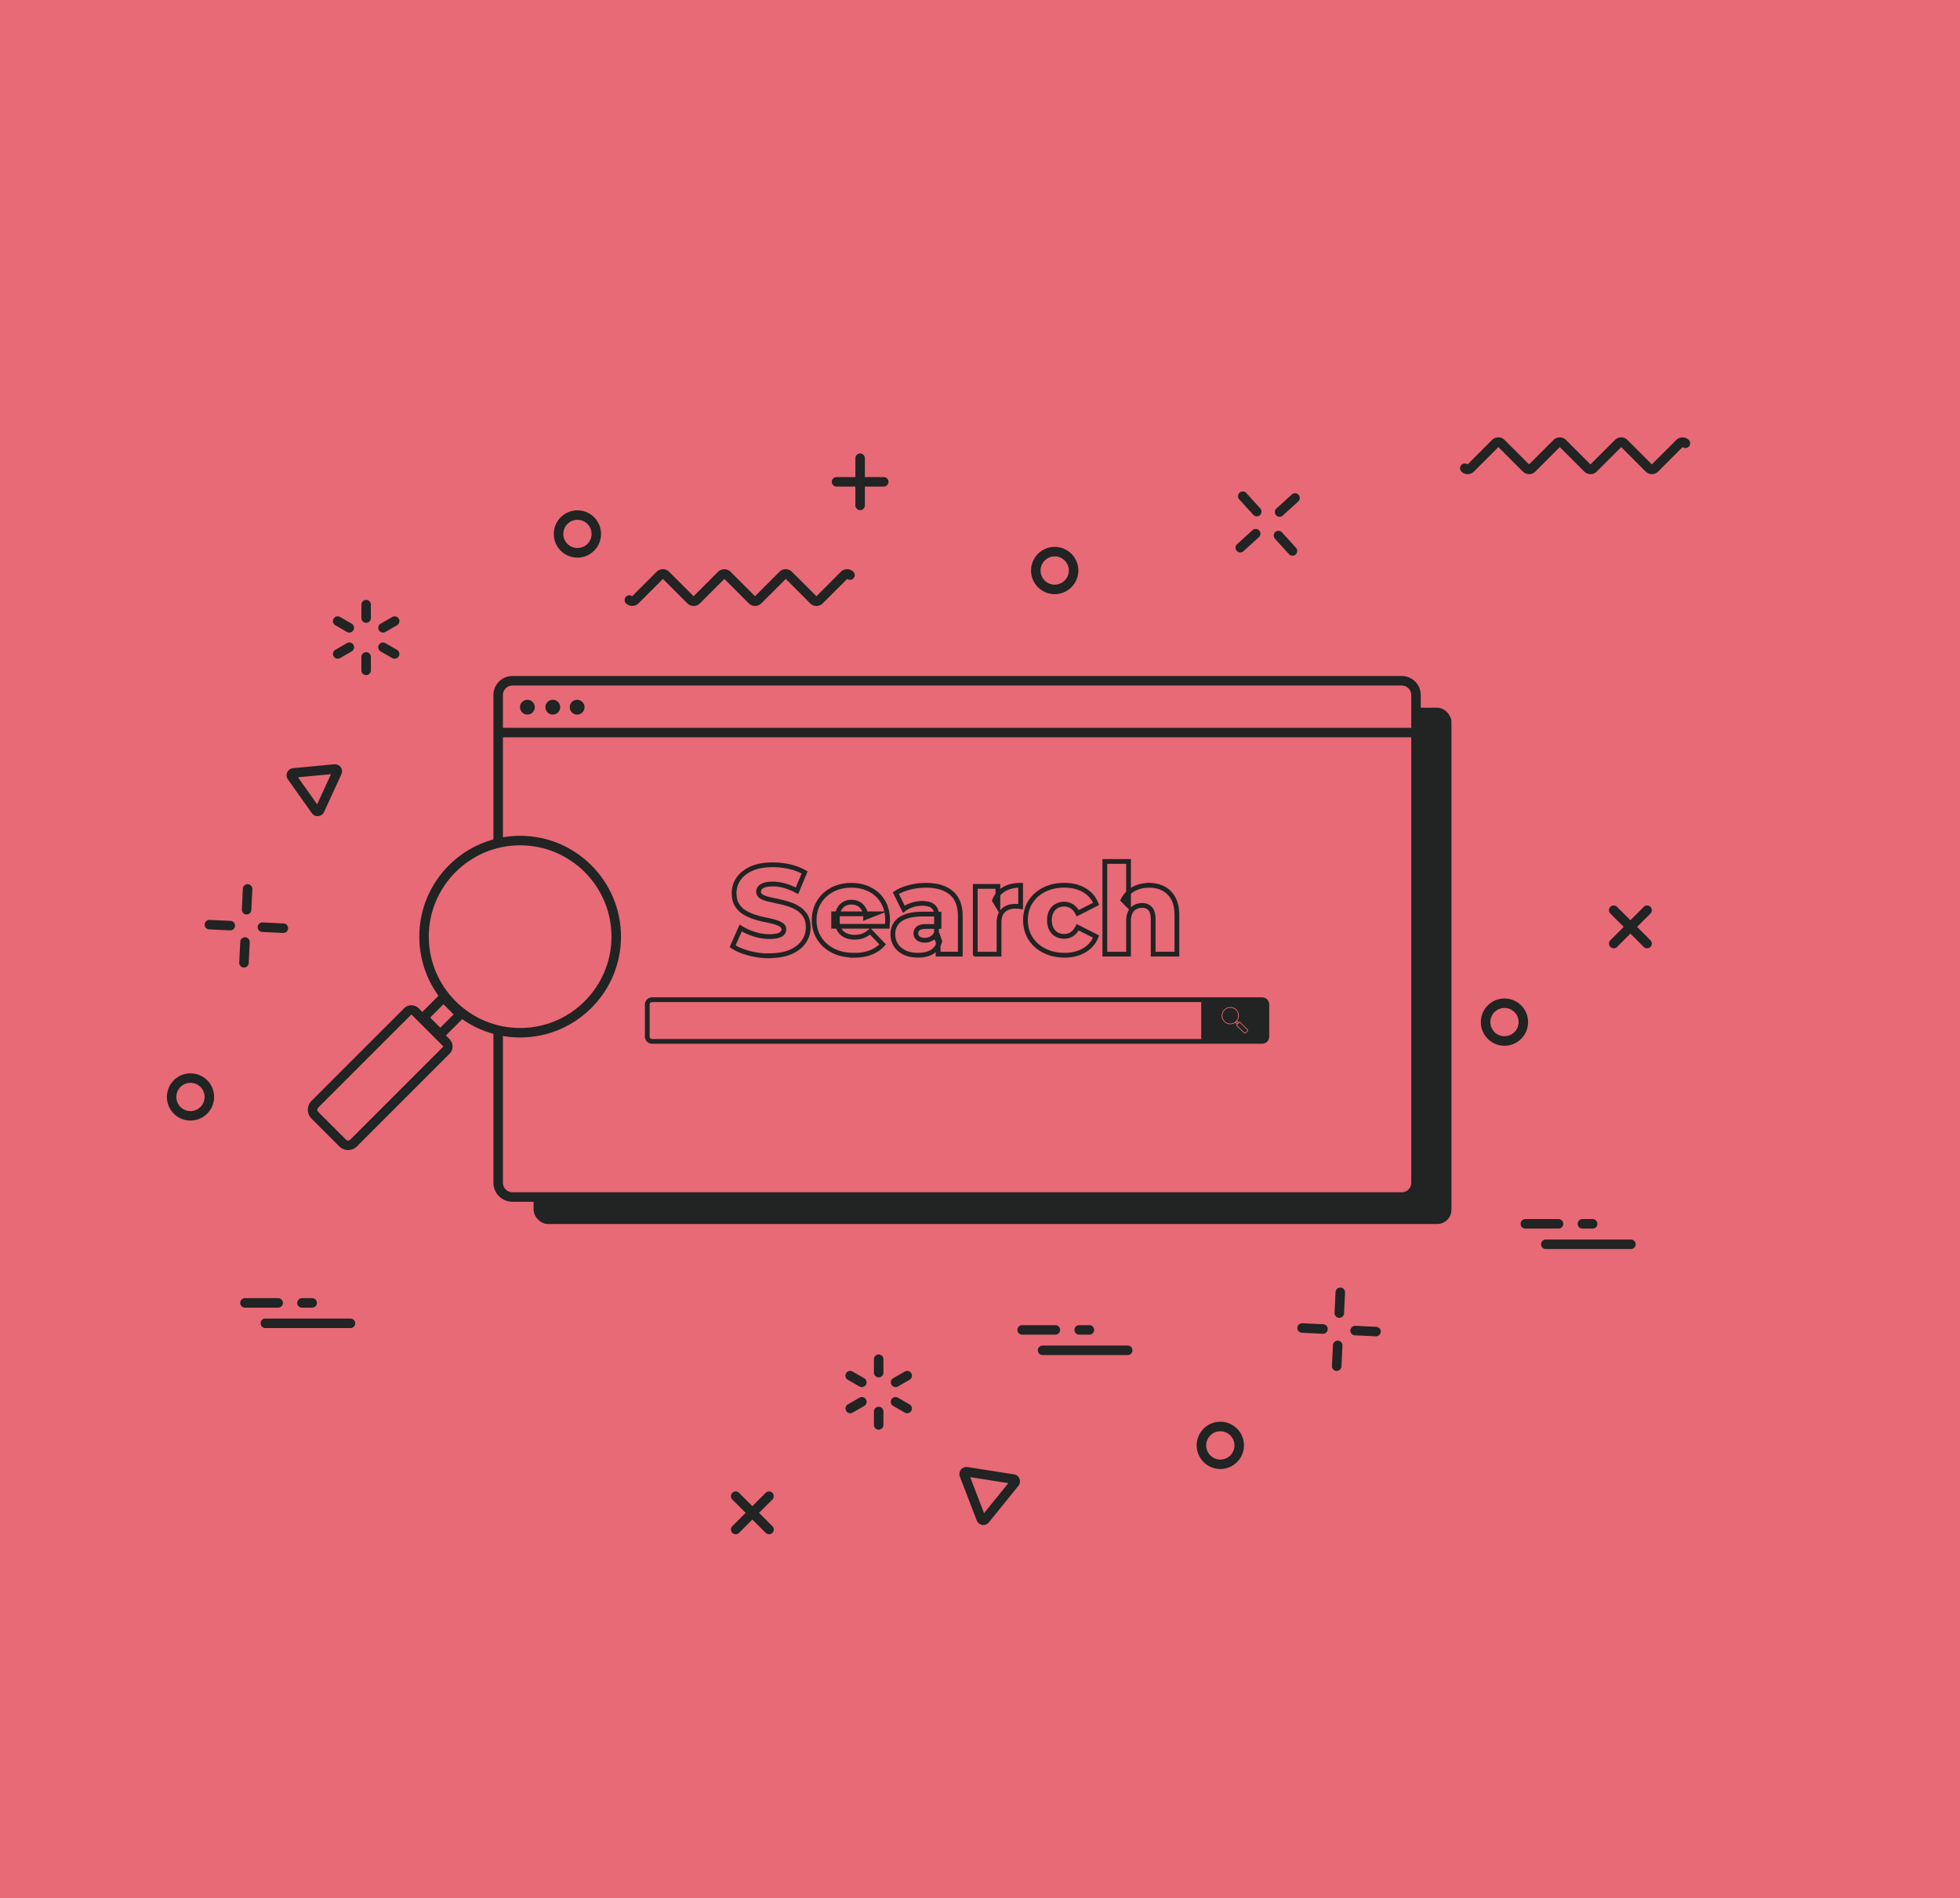 <svg xmlns="http://www.w3.org/2000/svg" data-name="Calque 2" viewBox="0 0 413 400"><g data-name="Am&#xE9;liorez votre visibilit&#xE9; en ligne"><path style="fill:#e76a76" d="M0 0h413v400H0z"></path><path d="M348.08 99.91c-.47 0-.95-.18-1.31-.54l-5.16-5.16-5.16 5.16c-.72.72-1.9.72-2.62 0l-5.16-5.16-5.16 5.16c-.72.72-1.9.72-2.62 0l-5.16-5.16-5.16 5.16c-.72.72-1.9.72-2.62 0a.996.996 0 0 1 0-1.41c.35-.36.91-.39 1.3-.1l5.16-5.16c.72-.72 1.9-.72 2.62 0l5.16 5.16 5.16-5.16c.7-.7 1.92-.7 2.62 0l5.16 5.16 5.16-5.16c.72-.72 1.9-.72 2.62 0l5.16 5.16 5.16-5.16c.7-.7 1.92-.7 2.62 0 .39.39.39 1.02 0 1.41-.36.36-.91.39-1.3.1l-5.16 5.16c-.36.36-.84.54-1.31.54ZM159.1 127.69c-.5 0-.96-.19-1.31-.54l-5.16-5.16-5.16 5.16c-.72.72-1.9.72-2.62 0l-5.16-5.16-5.16 5.16c-.7.7-1.92.7-2.62 0a.996.996 0 0 1 0-1.41c.36-.36.91-.39 1.3-.1l5.16-5.16c.72-.72 1.9-.72 2.62 0l5.16 5.16 5.16-5.16c.7-.7 1.92-.7 2.62 0l5.16 5.16 5.16-5.16c.72-.72 1.9-.72 2.62 0l5.16 5.16 5.16-5.16c.72-.72 1.9-.72 2.62 0 .39.39.39 1.02 0 1.41-.35.36-.91.39-1.3.1l-5.16 5.16c-.72.72-1.9.72-2.62 0l-5.16-5.16-5.16 5.16c-.35.35-.82.54-1.31.54ZM66.93 171.98c-.48 0-.94-.23-1.22-.63l-5.05-7.12a1.502 1.502 0 0 1 1.08-2.36l8.69-.82c.53-.05 1.05.19 1.36.62.31.43.36 1.01.14 1.49l-3.64 7.93c-.22.48-.69.82-1.22.87h-.14Zm-4.14-8.19 4.04 5.7 2.91-6.35-6.96.65Zm-.86.08ZM155.02 323.3c-.26 0-.51-.1-.71-.29a.996.996 0 0 1 0-1.41l7.03-7.03a.996.996 0 1 1 1.41 1.41l-7.03 7.03c-.2.2-.45.29-.71.29Z" style="fill:#222323"></path><path d="M162.05 323.3c-.26 0-.51-.1-.71-.29l-7.03-7.03a.996.996 0 1 1 1.41-1.41l7.03 7.03a.996.996 0 0 1-.71 1.7ZM272.34 117.1c-.27 0-.54-.11-.74-.33l-2.95-3.25a.997.997 0 1 1 1.48-1.34l2.95 3.25c.37.41.34 1.04-.07 1.41-.19.17-.43.26-.67.26ZM264.82 108.81c-.27 0-.54-.11-.74-.33l-2.95-3.25a.997.997 0 1 1 1.48-1.34l2.95 3.25c.37.41.34 1.04-.07 1.41-.19.17-.43.26-.67.26ZM269.63 108.89c-.27 0-.54-.11-.74-.33a.997.997 0 0 1 .07-1.41l3.25-2.95a.997.997 0 1 1 1.34 1.48l-3.25 2.95c-.19.17-.43.26-.67.26ZM261.34 116.41c-.27 0-.54-.11-.74-.33a.997.997 0 0 1 .07-1.41l3.25-2.95a.997.997 0 1 1 1.34 1.48l-3.25 2.95c-.19.17-.43.26-.67.26ZM222.24 125.2c-2.74 0-4.98-2.23-4.98-4.98a4.98 4.98 0 1 1 4.98 4.98Zm0-7.96c-1.64 0-2.98 1.34-2.98 2.98s1.34 2.98 2.98 2.98 2.98-1.34 2.98-2.98-1.34-2.98-2.98-2.98ZM257.14 309.55c-2.74 0-4.98-2.23-4.98-4.98a4.98 4.98 0 1 1 4.98 4.98Zm0-7.95c-1.64 0-2.98 1.34-2.98 2.98s1.34 2.98 2.98 2.98 2.98-1.34 2.98-2.98-1.34-2.98-2.98-2.98ZM181.24 107.5c-.55 0-1-.45-1-1v-9.94c0-.55.45-1 1-1s1 .45 1 1v9.94c0 .55-.45 1-1 1Z" style="fill:#222323"></path><path d="M186.21 102.53h-9.94c-.55 0-1-.45-1-1s.45-1 1-1h9.94c.55 0 1 .45 1 1s-.45 1-1 1ZM59.68 196.59h-.05l-4.38-.21c-.55-.03-.98-.5-.95-1.05.03-.55.5-.97 1.05-.95l4.38.21a1 1 0 0 1-.05 2ZM48.5 196.05h-.05l-4.38-.21c-.55-.03-.98-.5-.95-1.05.03-.55.51-.98 1.05-.95l4.38.21a1 1 0 0 1-.05 2ZM51.96 192.7h-.05c-.55-.03-.98-.5-.95-1.05l.21-4.38c.03-.55.5-.97 1.05-.95.55.03.98.5.95 1.05l-.21 4.38a1 1 0 0 1-1 .95ZM51.41 203.88h-.05c-.55-.03-.98-.5-.95-1.05l.21-4.38c.03-.55.52-.97 1.05-.95.55.03.98.5.95 1.05l-.21 4.38a1 1 0 0 1-1 .95ZM121.67 117.5c-1.33 0-2.58-.52-3.52-1.46a4.985 4.985 0 0 1 0-7.04c.94-.94 2.19-1.46 3.52-1.46s2.58.52 3.52 1.46a4.985 4.985 0 0 1 0 7.04c-.94.94-2.19 1.46-3.52 1.46Zm0-7.96c-.8 0-1.54.31-2.1.87s-.87 1.31-.87 2.1.31 1.54.87 2.11c1.12 1.12 3.08 1.13 4.21 0 .56-.56.87-1.31.87-2.11s-.31-1.54-.87-2.1-1.31-.87-2.1-.87ZM40.14 236.13c-1.22 0-2.44-.45-3.4-1.34-2-1.88-2.1-5.03-.23-7.04 1.88-2 5.03-2.1 7.03-.23a4.93 4.93 0 0 1 1.57 3.47 4.98 4.98 0 0 1-1.34 3.56 4.972 4.972 0 0 1-3.63 1.57Zm-2.04-2.8a2.983 2.983 0 0 0 4.21-.14c.54-.58.83-1.34.8-2.13-.03-.79-.36-1.53-.94-2.08a2.983 2.983 0 0 0-4.21.14 2.992 2.992 0 0 0 .13 4.21ZM222.38 281.24h-7c-.55 0-1-.45-1-1s.45-1 1-1h7c.55 0 1 .45 1 1s-.45 1-1 1ZM237.62 285.54h-17.94c-.55 0-1-.45-1-1s.45-1 1-1h17.94c.55 0 1 .45 1 1s-.45 1-1 1ZM229.55 281.24h-2.15c-.55 0-1-.45-1-1s.45-1 1-1h2.15c.55 0 1 .45 1 1s-.45 1-1 1ZM58.61 275.55h-7c-.55 0-1-.45-1-1s.45-1 1-1h7c.55 0 1 .45 1 1s-.45 1-1 1ZM73.85 279.85H55.91c-.55 0-1-.45-1-1s.45-1 1-1h17.94c.55 0 1 .45 1 1s-.45 1-1 1ZM65.78 275.55h-2.15c-.55 0-1-.45-1-1s.45-1 1-1h2.15c.55 0 1 .45 1 1s-.45 1-1 1ZM207.2 321.35c-.08 0-.15 0-.23-.02-.53-.08-.97-.44-1.16-.94l-3.55-9.23c-.19-.5-.1-1.07.23-1.48.34-.41.87-.62 1.4-.54l9.77 1.54c.53.08.97.44 1.16.94.19.5.1 1.06-.23 1.48l-6.22 7.69c-.29.35-.72.56-1.17.56Zm-2.77-10.09 2.92 7.6 5.12-6.33-8.05-1.27Zm8.6.59ZM340.04 199.83c-.26 0-.51-.1-.71-.29a.996.996 0 0 1 0-1.41l7.03-7.03a.996.996 0 1 1 1.41 1.41l-7.03 7.03c-.2.2-.45.29-.71.29Z" style="fill:#222323"></path><path d="M347.07 199.83c-.26 0-.51-.1-.71-.29l-7.03-7.03a.996.996 0 1 1 1.41-1.41l7.03 7.03a.996.996 0 0 1-.71 1.7ZM289.92 281.59h-.05l-4.38-.21c-.55-.03-.98-.5-.95-1.05.03-.55.51-.96 1.05-.95l4.38.21a1 1 0 0 1-.05 2ZM278.75 281.05h-.05l-4.38-.21c-.55-.03-.98-.5-.95-1.05.03-.55.51-.97 1.05-.95l4.38.21a1 1 0 0 1-.05 2ZM282.21 277.7h-.05c-.55-.03-.98-.5-.95-1.05l.21-4.38c.03-.55.51-.97 1.05-.95.55.03.98.5.95 1.05l-.21 4.38a1 1 0 0 1-1 .95ZM281.66 288.88h-.05c-.55-.03-.98-.5-.95-1.05l.21-4.38c.03-.55.51-.96 1.05-.95.55.03.98.5.95 1.05l-.21 4.38a1 1 0 0 1-1 .95ZM317.01 220.36c-1.27 0-2.55-.49-3.52-1.46a4.985 4.985 0 0 1 0-7.04c1.94-1.94 5.1-1.94 7.04 0s1.94 5.1 0 7.04a4.96 4.96 0 0 1-3.52 1.46Zm0-7.96c-.79 0-1.54.31-2.1.87s-.87 1.31-.87 2.1.31 1.54.87 2.11a2.982 2.982 0 0 0 4.21 0 2.982 2.982 0 0 0 0-4.21c-.56-.56-1.31-.87-2.11-.87ZM328.41 258.89h-7c-.55 0-1-.45-1-1s.45-1 1-1h7c.55 0 1 .45 1 1s-.45 1-1 1ZM343.66 263.2h-17.94c-.55 0-1-.45-1-1s.45-1 1-1h17.94c.55 0 1 .45 1 1s-.45 1-1 1ZM335.59 258.89h-2.15c-.55 0-1-.45-1-1s.45-1 1-1h2.15c.55 0 1 .45 1 1s-.45 1-1 1ZM185.15 301.26c-.55 0-1-.45-1-1v-2.83c0-.55.45-1 1-1s1 .45 1 1v2.83c0 .55-.45 1-1 1ZM179.16 297.8a1.002 1.002 0 0 1-.5-1.87l2.45-1.41c.48-.28 1.09-.11 1.37.37s.11 1.09-.37 1.37l-2.45 1.41c-.16.09-.33.13-.5.13ZM181.6 292.29c-.17 0-.34-.04-.5-.13l-2.45-1.41a1.01 1.01 0 0 1-.37-1.37c.28-.48.89-.64 1.37-.37l2.45 1.41c.48.28.64.89.37 1.37-.19.32-.52.5-.87.5ZM185.15 290.24c-.55 0-1-.45-1-1v-2.83c0-.55.45-1 1-1s1 .45 1 1v2.83c0 .55-.45 1-1 1ZM188.71 292.29a1.002 1.002 0 0 1-.5-1.87l2.45-1.41c.48-.28 1.09-.11 1.37.37s.11 1.09-.37 1.37l-2.45 1.41c-.16.09-.33.13-.5.13ZM191.15 297.8c-.17 0-.34-.04-.5-.13l-2.45-1.41c-.48-.28-.64-.89-.37-1.37s.89-.64 1.37-.37l2.45 1.41c.48.28.64.89.37 1.37-.19.32-.52.5-.87.5ZM77.15 142.26c-.55 0-1-.45-1-1v-2.83c0-.55.45-1 1-1s1 .45 1 1v2.83c0 .55-.45 1-1 1ZM71.16 138.8a1.002 1.002 0 0 1-.5-1.87l2.45-1.41c.48-.28 1.09-.11 1.37.37s.11 1.09-.37 1.37l-2.45 1.41c-.16.09-.33.13-.5.13ZM73.6 133.29c-.17 0-.34-.04-.5-.13l-2.45-1.41a1.01 1.01 0 0 1-.37-1.37c.28-.48.89-.64 1.37-.37l2.45 1.41c.48.28.64.89.37 1.37-.19.32-.52.5-.87.5ZM77.15 131.24c-.55 0-1-.45-1-1v-2.83c0-.55.45-1 1-1s1 .45 1 1v2.83c0 .55-.45 1-1 1ZM80.71 133.29a1.002 1.002 0 0 1-.5-1.87l2.45-1.41c.48-.28 1.09-.11 1.37.37s.11 1.09-.37 1.37l-2.45 1.41c-.16.09-.33.13-.5.13ZM83.15 138.8c-.17 0-.34-.04-.5-.13l-2.45-1.41a1.01 1.01 0 0 1-.37-1.37c.28-.48.89-.64 1.37-.37l2.45 1.41c.48.28.64.89.37 1.37-.19.32-.52.5-.87.5Z" style="fill:#222323"></path><rect x="112.44" y="149.13" width="193.4" height="108.79" rx="3" ry="3" style="fill:#222323"></rect><rect x="104.97" y="143.45" width="193.4" height="108.79" rx="3" ry="3" style="fill:#e76a76"></rect><path d="M295.37 253.24h-187.4c-2.21 0-4-1.79-4-4V146.45c0-2.21 1.79-4 4-4h187.4c2.21 0 4 1.79 4 4v102.79c0 2.21-1.79 4-4 4Zm-187.4-108.79c-1.1 0-2 .9-2 2v102.79c0 1.1.9 2 2 2h187.4c1.1 0 2-.9 2-2V146.45c0-1.1-.9-2-2-2h-187.4Z" style="fill:#222323"></path><path style="fill:#222323" d="M104.97 153.37h193.4v2h-193.4z"></path><circle cx="111.13" cy="149.02" r="1.56" style="fill:#222323"></circle><circle cx="116.48" cy="149.02" r="1.56" style="fill:#222323"></circle><circle cx="121.61" cy="149.02" r="1.56" style="fill:#222323"></circle><path d="M162.14 201.42c-1.51 0-2.96-.19-4.36-.57s-2.53-.86-3.41-1.46l1.71-3.84c.83.53 1.78.96 2.86 1.3 1.08.34 2.15.51 3.23.51.72 0 1.3-.07 1.74-.2.44-.13.76-.31.96-.53.2-.22.3-.48.3-.78 0-.42-.19-.75-.58-1-.39-.25-.89-.45-1.5-.61-.61-.16-1.29-.32-2.04-.47-.75-.16-1.49-.36-2.24-.61-.75-.25-1.43-.57-2.04-.96-.61-.39-1.11-.91-1.5-1.55-.39-.64-.58-1.45-.58-2.44 0-1.11.3-2.11.91-3s1.51-1.61 2.72-2.16c1.21-.54 2.72-.82 4.53-.82 1.21 0 2.4.14 3.57.41 1.17.27 2.21.67 3.12 1.2l-1.61 3.87c-.88-.47-1.75-.83-2.61-1.07-.86-.24-1.69-.36-2.5-.36-.72 0-1.3.08-1.74.22-.44.15-.75.35-.95.59-.19.25-.29.53-.29.84 0 .4.19.72.57.96.38.24.88.43 1.5.58.62.15 1.31.3 2.05.46.75.16 1.49.35 2.24.59s1.43.55 2.04.95c.61.39 1.11.91 1.49 1.55.38.64.57 1.44.57 2.41 0 1.07-.3 2.06-.91 2.96-.61.9-1.51 1.63-2.71 2.17s-2.72.82-4.54.82ZM179.93 201.28c-1.69 0-3.16-.32-4.41-.96s-2.23-1.52-2.92-2.63c-.69-1.11-1.04-2.38-1.04-3.8s.34-2.69 1.01-3.8c.67-1.11 1.61-1.98 2.8-2.61 1.19-.62 2.54-.93 4.03-.93 1.4 0 2.69.29 3.84.86 1.16.57 2.08 1.41 2.76 2.51.68 1.11 1.03 2.45 1.03 4.03 0 .18 0 .38-.03.61-.02.23-.04.44-.05.63h-11.29v-2.63h8.64l-1.9.74c.02-.65-.1-1.21-.36-1.68-.25-.47-.61-.84-1.05-1.11-.45-.26-.97-.4-1.57-.4s-1.12.13-1.57.4c-.45.26-.79.64-1.04 1.12-.25.48-.37 1.05-.37 1.7v.76c0 .7.14 1.31.43 1.82s.71.9 1.25 1.17 1.19.41 1.95.41c.7 0 1.3-.1 1.8-.3.5-.2 1-.51 1.49-.93l2.63 2.74c-.68.75-1.53 1.33-2.53 1.72s-2.19.59-3.55.59ZM193.46 201.28c-1.14 0-2.11-.19-2.9-.58-.79-.39-1.39-.91-1.8-1.58s-.62-1.41-.62-2.24c0-.88.22-1.64.67-2.28s1.14-1.13 2.07-1.47c.93-.34 2.13-.51 3.61-.51h3.37v2.61h-2.68c-.81 0-1.37.13-1.7.4-.33.26-.49.61-.49 1.05s.17.79.5 1.05c.33.26.79.4 1.37.4.54 0 1.04-.14 1.49-.41.45-.27.78-.69.99-1.25l.68 1.84c-.26.98-.78 1.72-1.54 2.22-.76.5-1.77.75-3.01.75Zm4.22-.23v-2.66l-.34-.66v-4.9c0-.79-.24-1.4-.72-1.83-.48-.43-1.25-.64-2.3-.64-.68 0-1.38.11-2.08.33s-1.3.52-1.79.91l-1.68-3.4c.81-.53 1.78-.93 2.91-1.22 1.13-.29 2.26-.43 3.38-.43 2.32 0 4.11.53 5.38 1.59 1.27 1.06 1.91 2.72 1.91 4.99v7.92h-4.66ZM205.5 201.05v-14.27h4.77v4.16l-.71-1.18c.42-1.07 1.11-1.87 2.05-2.41.95-.54 2.1-.8 3.45-.8v4.5a5.42 5.42 0 0 0-.59-.07c-.17 0-.35-.01-.54-.01-1.02 0-1.84.28-2.47.83s-.95 1.45-.95 2.7v6.56h-5ZM224.27 201.28c-1.58 0-2.99-.32-4.23-.95s-2.21-1.5-2.91-2.62-1.05-2.39-1.05-3.83.35-2.71 1.05-3.82c.7-1.11 1.67-1.97 2.91-2.59s2.65-.93 4.23-.93 3.01.34 4.19 1.03 2.01 1.65 2.5 2.9l-3.87 1.97c-.33-.67-.75-1.15-1.24-1.46-.49-.31-1.03-.46-1.61-.46s-1.11.13-1.58.39-.85.65-1.12 1.15c-.27.5-.41 1.11-.41 1.83s.14 1.36.41 1.87c.27.51.64.9 1.12 1.16.47.26 1 .39 1.58.39s1.11-.15 1.61-.46c.49-.31.9-.79 1.24-1.46l3.87 1.97c-.49 1.25-1.33 2.21-2.5 2.9s-2.57 1.03-4.19 1.03ZM242.09 186.54c1.11 0 2.11.22 3 .67.9.45 1.6 1.14 2.12 2.07.52.93.78 2.13.78 3.61v8.16h-5v-7.34c0-1.02-.21-1.76-.62-2.22-.41-.46-.99-.7-1.72-.7-.53 0-1.01.12-1.45.36-.44.24-.78.6-1.03 1.09-.25.49-.37 1.13-.37 1.92v6.9h-5v-19.53h5v9.32l-1.16-1.18c.54-1.04 1.29-1.81 2.24-2.33.95-.52 2.02-.78 3.21-.78Z" style="fill:none;stroke:#222323;stroke-miterlimit:10"></path><path d="M265.94 219.94H137.39c-.83 0-1.5-.67-1.5-1.5v-6.78c0-.83.67-1.5 1.5-1.5h128.55c.83 0 1.5.67 1.5 1.5v6.78c0 .83-.67 1.5-1.5 1.5Zm-128.55-8.78c-.28 0-.5.22-.5.5v6.78c0 .28.22.5.5.5h128.55c.28 0 .5-.22.5-.5v-6.78c0-.28-.22-.5-.5-.5H137.39Z" style="fill:#222323"></path><path d="M253.11 210.53h12.3c.96 0 1.74.78 1.74 1.74v5.29c0 .96-.78 1.74-1.74 1.74h-12.3v-8.78ZM93.44 211.62l2.14 2.14-2.8 2.8-2.14-2.14 2.8-2.8m0-2.83-1.41 1.41-2.8 2.8-1.41 1.41 1.41 1.41 2.14 2.14 1.41 1.41 1.41-1.41 2.8-2.8 1.41-1.41-1.41-1.41-2.14-2.14-1.41-1.41Z" style="fill:#222323"></path><path d="M86.69 213.83s.08.02.11.05l6.52 6.52c.06.06.06.16 0 .23l-19.53 19.53c-.12.12-.28.18-.44.18s-.32-.06-.44-.18l-5.87-5.87a.628.628 0 0 1 0-.88l19.53-19.53s.07-.05.11-.05m.01-2c-.58 0-1.12.22-1.53.63l-19.53 19.53a2.632 2.632 0 0 0 0 3.71l5.87 5.87c.5.5 1.15.77 1.85.77s1.36-.27 1.85-.77l19.53-19.53c.41-.41.63-.95.63-1.53s-.23-1.12-.63-1.53l-6.52-6.52a2.14 2.14 0 0 0-1.53-.63Z" style="fill:#222323"></path><circle cx="109.6" cy="197.37" r="20.25" style="fill:#e76a76"></circle><path d="M109.6 218.62c-11.72 0-21.25-9.53-21.25-21.25s9.53-21.25 21.25-21.25 21.25 9.53 21.25 21.25-9.53 21.25-21.25 21.25Zm0-40.5c-10.61 0-19.25 8.64-19.25 19.25s8.64 19.25 19.25 19.25 19.25-8.64 19.25-19.25-8.64-19.25-19.25-19.25Z" style="fill:#222323"></path><path d="m260.62 215.24.24.24-.18.18-.24-.24.18-.18m0-.21-.11.11-.18.18-.11.11.11.11.24.24.11.11.11-.11.18-.18.11-.11-.11-.11-.24-.24-.11-.11Z" style="fill:#e76a76"></path><path d="M261.2 215.45s.03 0 .04.02l1.51 1.51c.09.09.09.24 0 .33l-.25.25s-.1.07-.16.07-.12-.02-.16-.07l-1.51-1.51s-.02-.06 0-.08l.49-.49s.03-.02.04-.02m0-.16c-.06 0-.11.02-.15.06l-.49.49s-.06.09-.06.15.02.11.06.15l1.51 1.51a.386.386 0 0 0 .54 0l.25-.25a.386.386 0 0 0 0-.54l-1.51-1.51s-.09-.06-.15-.06ZM259.24 215.83a1.81 1.81 0 1 1 0-3.62 1.81 1.81 0 0 1 0 3.62Zm0-3.47c-.91 0-1.66.74-1.66 1.66s.74 1.66 1.66 1.66 1.66-.74 1.66-1.66-.74-1.66-1.66-1.66Z" style="fill:#e76a76"></path></g></svg>
